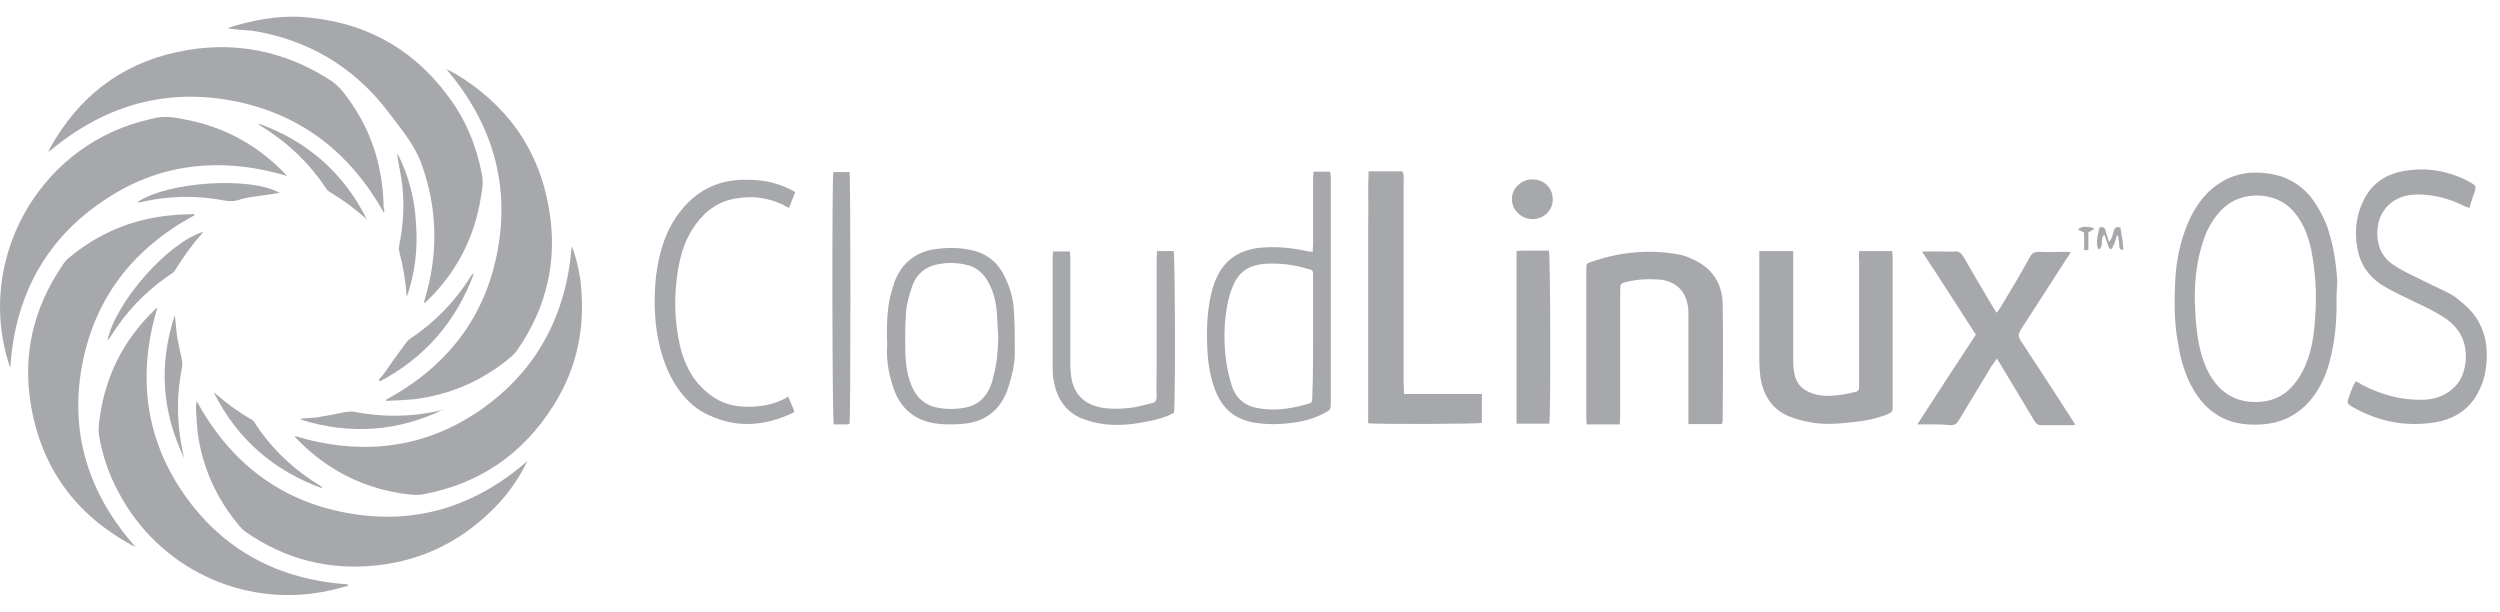 <svg xmlns="http://www.w3.org/2000/svg" width="143" height="35" viewBox="0 0 143 35" fill="none"><path fill-rule="evenodd" clip-rule="evenodd" d="M98.494 24.255H96.577V23.836C96.577 21.875 96.577 19.914 96.577 17.953C96.577 17.82 96.577 17.688 96.555 17.556C96.422 16.631 95.849 16.08 94.924 15.991C94.284 15.947 93.667 15.969 93.05 16.124C92.698 16.212 92.675 16.212 92.675 16.608C92.675 19.01 92.675 21.39 92.675 23.792C92.675 23.924 92.653 24.101 92.653 24.277H90.758C90.758 24.167 90.736 24.056 90.736 23.946C90.736 21.104 90.736 18.261 90.736 15.418C90.736 15.088 90.736 15.066 91.022 14.978C92.609 14.427 94.24 14.251 95.915 14.537C96.18 14.581 96.445 14.647 96.709 14.78C97.877 15.264 98.516 16.146 98.538 17.402C98.582 19.649 98.538 21.897 98.538 24.145C98.516 24.122 98.516 24.189 98.494 24.255Z" fill="#A6A8AB"></path><path fill-rule="evenodd" clip-rule="evenodd" d="M106.341 14.36H108.236C108.236 14.47 108.258 14.603 108.258 14.691C108.258 17.534 108.258 20.376 108.258 23.219C108.258 23.549 108.258 23.549 107.95 23.703C107.333 23.946 106.672 24.078 106.032 24.144C105.173 24.232 104.335 24.32 103.498 24.144C103.101 24.078 102.726 23.968 102.329 23.814C101.36 23.417 100.853 22.602 100.698 21.588C100.654 21.258 100.632 20.927 100.632 20.596C100.632 18.657 100.632 16.74 100.632 14.779V14.36H102.572V14.779C102.572 16.74 102.572 18.701 102.572 20.663C102.572 20.905 102.594 21.147 102.638 21.368C102.748 21.941 103.079 22.293 103.63 22.491C104.137 22.668 104.622 22.668 105.151 22.602C105.459 22.58 105.768 22.491 106.098 22.425C106.275 22.403 106.341 22.315 106.341 22.117C106.341 22.007 106.341 21.874 106.341 21.764C106.341 19.473 106.341 17.137 106.341 14.845C106.319 14.713 106.341 14.559 106.341 14.36Z" fill="#A6A8AB"></path><path fill-rule="evenodd" clip-rule="evenodd" d="M109.669 24.277C110.815 22.514 111.895 20.839 113.019 19.142C112.006 17.578 111.014 16.013 109.934 14.383H110.815C111.146 14.383 111.477 14.405 111.807 14.383C112.05 14.361 112.182 14.471 112.314 14.691C112.865 15.639 113.394 16.564 113.967 17.512C114.033 17.622 114.099 17.732 114.21 17.886C114.298 17.754 114.386 17.666 114.43 17.578C115.003 16.63 115.576 15.683 116.105 14.713C116.215 14.471 116.392 14.405 116.634 14.405C117.119 14.427 117.604 14.405 118.089 14.405C118.177 14.405 118.309 14.405 118.442 14.427C118.353 14.559 118.309 14.691 118.221 14.779C117.339 16.145 116.458 17.512 115.576 18.878C115.444 19.12 115.444 19.253 115.576 19.473C116.524 20.905 117.45 22.337 118.375 23.77C118.464 23.946 118.596 24.078 118.706 24.299C118.596 24.321 118.508 24.321 118.442 24.321C117.89 24.321 117.317 24.321 116.788 24.321C116.568 24.321 116.48 24.255 116.37 24.078C115.73 23.02 115.091 21.941 114.452 20.883C114.386 20.773 114.32 20.663 114.21 20.509C114.099 20.707 114.011 20.817 113.923 20.927C113.306 21.963 112.667 22.998 112.05 24.034C111.939 24.233 111.807 24.321 111.565 24.321C110.992 24.255 110.375 24.277 109.669 24.277Z" fill="#A6A8AB"></path><path fill-rule="evenodd" clip-rule="evenodd" d="M78.283 9.8H80.2C80.333 9.976 80.288 10.152 80.288 10.329C80.288 14.185 80.288 18.041 80.288 21.897C80.288 22.118 80.311 22.294 80.311 22.536H84.763V24.189C84.498 24.255 78.79 24.277 78.261 24.211C78.261 23.264 78.261 22.316 78.261 21.346C78.261 20.377 78.261 19.429 78.261 18.46V15.551C78.261 14.582 78.261 13.634 78.261 12.664C78.283 11.739 78.239 10.791 78.283 9.8Z" fill="#A6A8AB"></path><path fill-rule="evenodd" clip-rule="evenodd" d="M133.65 17.093C133.672 18.349 133.561 19.583 133.231 20.773C132.988 21.611 132.636 22.36 132.063 22.999C131.401 23.726 130.586 24.145 129.616 24.255C128.977 24.321 128.36 24.299 127.765 24.145C126.574 23.814 125.803 22.999 125.252 21.897C124.877 21.104 124.679 20.288 124.547 19.429C124.37 18.371 124.37 17.292 124.414 16.234C124.458 14.978 124.701 13.766 125.208 12.62C125.561 11.849 126.045 11.144 126.729 10.637C127.61 9.976 128.58 9.778 129.638 9.91C130.652 10.02 131.49 10.461 132.151 11.232C132.525 11.717 132.812 12.223 133.054 12.796C133.451 13.854 133.627 14.978 133.694 16.124C133.672 16.454 133.65 16.763 133.65 17.093ZM125.538 17.137C125.561 17.71 125.583 18.261 125.649 18.812C125.737 19.649 125.913 20.465 126.288 21.236C126.795 22.206 127.522 22.845 128.624 22.977C129.594 23.065 130.476 22.845 131.159 22.051C131.578 21.567 131.864 20.994 132.063 20.377C132.305 19.627 132.393 18.812 132.437 17.997C132.525 16.741 132.437 15.485 132.195 14.251C132.019 13.479 131.754 12.752 131.225 12.135C130.211 10.901 128.227 10.923 127.214 11.871C126.618 12.422 126.244 13.083 126.001 13.854C125.649 14.934 125.538 16.014 125.538 17.137Z" fill="#A6A8AB"></path><path fill-rule="evenodd" clip-rule="evenodd" d="M134.751 21.809C134.884 21.875 134.994 21.919 135.104 22.008C136.162 22.559 137.308 22.889 138.52 22.867C138.961 22.867 139.424 22.779 139.821 22.559C140.548 22.184 140.945 21.545 141.033 20.686C141.121 19.672 140.769 18.857 139.953 18.262C139.38 17.865 138.785 17.578 138.168 17.292C137.573 17.006 136.956 16.719 136.382 16.389C135.677 15.97 135.126 15.353 134.906 14.494C134.663 13.502 134.707 12.51 135.148 11.563C135.589 10.571 136.382 9.998 137.396 9.8C138.763 9.536 140.085 9.756 141.32 10.439C141.628 10.615 141.65 10.659 141.54 10.99C141.452 11.276 141.342 11.563 141.254 11.893C141.143 11.849 141.011 11.827 140.945 11.783C140.262 11.431 139.512 11.21 138.741 11.144C138.3 11.1 137.837 11.122 137.418 11.254C136.515 11.563 135.92 12.378 135.986 13.524C136.03 14.229 136.338 14.78 136.911 15.155C137.33 15.441 137.793 15.662 138.256 15.882C138.851 16.19 139.446 16.455 140.019 16.741C140.284 16.873 140.526 17.028 140.725 17.226C141.915 18.129 142.356 19.341 142.223 20.796C142.179 21.214 142.113 21.655 141.937 22.03C141.496 23.198 140.636 23.881 139.468 24.123C137.727 24.454 136.096 24.145 134.575 23.286C134.245 23.087 134.245 23.043 134.355 22.713C134.421 22.492 134.531 22.294 134.597 22.074C134.663 21.964 134.707 21.898 134.751 21.809Z" fill="#A6A8AB"></path><path fill-rule="evenodd" clip-rule="evenodd" d="M75.087 14.405C75.087 14.228 75.109 14.074 75.109 13.92C75.109 12.686 75.109 11.474 75.109 10.24C75.109 10.108 75.131 9.954 75.131 9.821H76.079C76.101 9.931 76.123 10.064 76.123 10.174C76.123 10.549 76.123 10.923 76.123 11.342C76.123 15.286 76.123 19.186 76.123 23.131C76.123 23.373 76.056 23.483 75.858 23.571C75.285 23.902 74.668 24.078 74.051 24.166C73.323 24.276 72.574 24.299 71.825 24.188C70.678 24.012 69.929 23.417 69.51 22.315C69.246 21.632 69.114 20.883 69.07 20.134C69.003 18.966 69.025 17.82 69.312 16.674C69.378 16.432 69.444 16.189 69.555 15.969C69.995 14.912 70.811 14.339 71.957 14.184C72.927 14.074 73.874 14.162 74.844 14.383C74.91 14.383 74.977 14.405 75.087 14.405ZM75.109 19.23C75.109 18.085 75.109 16.961 75.109 15.815C75.109 15.462 75.109 15.44 74.778 15.374C74.007 15.132 73.213 15.044 72.398 15.088C71.582 15.132 70.921 15.462 70.568 16.256C70.392 16.652 70.26 17.071 70.194 17.49C69.995 18.569 69.995 19.671 70.15 20.751C70.216 21.236 70.348 21.698 70.48 22.139C70.723 22.8 71.207 23.197 71.869 23.329C72.817 23.527 73.764 23.395 74.712 23.131C75.065 23.043 75.065 23.02 75.065 22.624C75.109 21.478 75.109 20.332 75.109 19.23Z" fill="#A6A8AB"></path><path fill-rule="evenodd" clip-rule="evenodd" d="M50.731 19.231C50.731 18.349 50.754 17.446 51.018 16.609C51.062 16.476 51.106 16.3 51.15 16.168C51.525 15.132 52.274 14.471 53.354 14.273C54.17 14.141 54.963 14.141 55.779 14.361C56.55 14.581 57.101 15.066 57.454 15.793C57.74 16.366 57.939 16.983 57.983 17.622C58.049 18.482 58.049 19.363 58.049 20.2C58.049 20.861 57.873 21.523 57.674 22.162C57.278 23.373 56.462 24.079 55.206 24.233C54.567 24.299 53.927 24.299 53.31 24.189C52.252 23.968 51.525 23.329 51.15 22.316C50.886 21.589 50.731 20.839 50.731 20.068C50.754 19.76 50.754 19.517 50.731 19.231ZM57.101 19.275C57.057 18.724 57.057 18.151 56.991 17.622C56.925 17.071 56.771 16.543 56.484 16.058C56.242 15.639 55.889 15.331 55.404 15.176C54.875 15.044 54.368 15 53.817 15.088C52.958 15.198 52.385 15.683 52.142 16.476C52.01 16.873 51.878 17.336 51.834 17.754C51.767 18.592 51.767 19.429 51.789 20.267C51.812 20.884 51.9 21.478 52.142 22.073C52.407 22.69 52.825 23.109 53.465 23.285C54.038 23.418 54.589 23.418 55.14 23.329C55.955 23.197 56.462 22.69 56.727 21.897C56.771 21.787 56.793 21.655 56.815 21.544C57.035 20.817 57.079 20.046 57.101 19.275Z" fill="#A6A8AB"></path><path fill-rule="evenodd" clip-rule="evenodd" d="M45.089 22.69C45.199 22.976 45.331 23.241 45.442 23.527C45.398 23.571 45.353 23.615 45.309 23.637C43.745 24.364 42.18 24.497 40.593 23.769C39.579 23.329 38.851 22.491 38.344 21.5C37.904 20.618 37.661 19.671 37.529 18.679C37.419 17.71 37.419 16.74 37.529 15.771C37.705 14.382 38.102 13.06 39.006 11.98C39.975 10.79 41.254 10.24 42.753 10.284C43.568 10.284 44.34 10.416 45.111 10.79C45.221 10.835 45.353 10.901 45.486 10.989C45.376 11.297 45.243 11.584 45.133 11.892C45.001 11.826 44.891 11.804 44.802 11.716C43.965 11.319 43.061 11.187 42.18 11.341C41.166 11.474 40.372 12.024 39.777 12.862C39.226 13.611 38.94 14.492 38.785 15.418C38.543 16.894 38.565 18.327 38.895 19.781C39.138 20.795 39.579 21.698 40.372 22.381C41.011 22.954 41.739 23.241 42.598 23.263C43.436 23.285 44.207 23.174 44.979 22.756C44.979 22.712 45.023 22.712 45.089 22.69Z" fill="#A6A8AB"></path><path fill-rule="evenodd" clip-rule="evenodd" d="M66.182 14.36H67.13C67.218 14.625 67.24 23.086 67.152 23.615C66.711 23.858 66.204 23.99 65.675 24.1C64.727 24.298 63.78 24.387 62.832 24.21C62.479 24.144 62.127 24.034 61.796 23.902C60.87 23.483 60.407 22.668 60.253 21.676C60.209 21.368 60.209 21.081 60.209 20.773C60.209 18.811 60.209 16.828 60.209 14.867C60.209 14.735 60.231 14.559 60.231 14.382H61.201C61.201 14.559 61.223 14.691 61.223 14.823C61.223 16.806 61.223 18.79 61.223 20.773C61.223 21.103 61.245 21.434 61.311 21.764C61.509 22.602 62.038 23.086 62.854 23.285C63.449 23.417 64.066 23.395 64.661 23.329C65.058 23.285 65.477 23.152 65.874 23.064C66.094 23.02 66.16 22.888 66.16 22.69C66.138 22.117 66.16 21.522 66.16 20.949C66.16 18.9 66.16 16.872 66.16 14.823C66.16 14.691 66.182 14.537 66.182 14.36Z" fill="#A6A8AB"></path><path fill-rule="evenodd" clip-rule="evenodd" d="M86.746 14.361C86.856 14.361 86.945 14.339 87.011 14.339C87.54 14.339 88.069 14.339 88.598 14.339C88.686 14.625 88.708 23.814 88.62 24.233H86.746V14.361Z" fill="#A6A8AB"></path><path fill-rule="evenodd" clip-rule="evenodd" d="M48.593 24.255C48.527 24.255 48.461 24.277 48.395 24.277C48.153 24.277 47.91 24.277 47.69 24.277C47.602 24.013 47.58 10.329 47.668 9.844H48.593C48.66 10.108 48.66 23.924 48.593 24.255Z" fill="#A6A8AB"></path><path fill-rule="evenodd" clip-rule="evenodd" d="M88.818 11.408C88.818 12.047 88.289 12.553 87.628 12.531C86.989 12.509 86.482 12.002 86.482 11.386C86.482 10.768 87.011 10.262 87.65 10.262C88.333 10.262 88.818 10.746 88.818 11.408Z" fill="#A6A8AB"></path><path fill-rule="evenodd" clip-rule="evenodd" d="M120.094 13.017C120.293 12.951 120.403 13.017 120.447 13.215C120.491 13.414 120.557 13.59 120.645 13.832C120.822 13.612 120.844 13.414 120.91 13.215C120.954 13.017 121.042 12.951 121.285 13.017C121.351 13.414 121.439 13.832 121.461 14.295C121.152 14.295 121.241 14.053 121.218 13.92C121.196 13.788 121.174 13.612 121.152 13.48C121.13 13.48 121.108 13.48 121.086 13.48C121.02 13.7 120.954 13.92 120.844 14.141C120.822 14.185 120.778 14.229 120.734 14.273C120.689 14.229 120.623 14.185 120.601 14.097C120.513 13.876 120.469 13.656 120.359 13.414C120.116 13.678 120.337 14.031 120.094 14.251C120.072 14.251 120.05 14.251 120.028 14.251C119.896 14.053 119.94 13.546 120.094 13.017Z" fill="#A6A8AB"></path><path fill-rule="evenodd" clip-rule="evenodd" d="M119.786 13.105C119.697 13.149 119.565 13.215 119.455 13.303V14.295C119.389 14.295 119.323 14.317 119.213 14.317V13.303C119.08 13.237 118.97 13.193 118.86 13.127C119.036 12.951 119.301 12.929 119.741 13.039C119.741 13.061 119.764 13.083 119.786 13.105Z" fill="#A6A8AB"></path><path fill-rule="evenodd" clip-rule="evenodd" d="M13.02 1.624C13.086 1.602 13.13 1.58 13.152 1.558C14.452 1.162 15.775 0.897 17.163 0.963C20.69 1.184 23.533 2.66 25.649 5.525C26.641 6.847 27.258 8.345 27.567 9.976C27.655 10.416 27.589 10.879 27.5 11.32C27.126 13.612 26.112 15.573 24.437 17.203C24.393 17.247 24.349 17.291 24.305 17.314C24.282 17.314 24.26 17.314 24.238 17.336C24.282 17.203 24.305 17.071 24.349 16.939C25.076 14.405 25.01 11.915 24.128 9.425C23.886 8.764 23.533 8.169 23.114 7.596C22.784 7.177 22.475 6.737 22.145 6.318C20.183 3.784 17.582 2.263 14.43 1.757C13.967 1.734 13.504 1.69 13.02 1.624Z" fill="#A6A8AB"></path><path fill-rule="evenodd" clip-rule="evenodd" d="M21.968 12.179C20.006 8.697 17.163 6.472 13.196 5.744C9.273 5.039 5.834 6.119 2.771 8.697C2.815 8.609 2.837 8.499 2.881 8.433C4.49 5.568 6.87 3.695 10.066 2.99C13.24 2.285 16.238 2.858 18.949 4.621C19.191 4.797 19.389 4.973 19.588 5.216C21.153 7.155 21.902 9.38 21.946 11.87C21.99 11.958 21.99 12.069 21.968 12.179Z" fill="#A6A8AB"></path><path fill-rule="evenodd" clip-rule="evenodd" d="M11.124 12.311C7.664 14.184 5.415 17.005 4.688 20.927C3.983 24.805 5.063 28.243 7.73 31.262C7.619 31.218 7.531 31.196 7.487 31.151C4.379 29.455 2.44 26.855 1.801 23.351C1.25 20.376 1.889 17.644 3.586 15.154C3.696 14.977 3.806 14.845 3.983 14.713C5.658 13.325 7.619 12.509 9.824 12.311C10.242 12.267 10.683 12.267 11.124 12.245V12.311Z" fill="#A6A8AB"></path><path fill-rule="evenodd" clip-rule="evenodd" d="M30.167 26.371C29.683 27.362 29.087 28.222 28.338 28.993C26.465 30.91 24.216 32.056 21.527 32.342C18.794 32.629 16.304 31.99 14.055 30.425C13.923 30.337 13.791 30.205 13.703 30.095C12.38 28.53 11.565 26.723 11.3 24.696C11.256 24.255 11.234 23.814 11.212 23.374C11.212 23.241 11.212 23.087 11.256 22.955C13.152 26.415 15.973 28.64 19.874 29.345C23.753 30.05 27.192 28.971 30.167 26.371Z" fill="#A6A8AB"></path><path fill-rule="evenodd" clip-rule="evenodd" d="M16.436 10.063C12.601 8.939 9.008 9.314 5.768 11.584C2.506 13.831 0.853 17.048 0.588 21.015C0.544 20.927 0.522 20.883 0.5 20.794C-1.351 14.933 2.109 8.587 8.038 6.956C8.281 6.89 8.501 6.846 8.744 6.78C9.383 6.604 10.022 6.714 10.639 6.846C12.821 7.265 14.672 8.278 16.215 9.843C16.282 9.909 16.326 9.975 16.436 10.063Z" fill="#A6A8AB"></path><path fill-rule="evenodd" clip-rule="evenodd" d="M19.918 33.51C19.478 33.62 19.015 33.752 18.552 33.84C13.813 34.744 9.074 32.474 6.804 28.199C6.231 27.164 5.856 26.04 5.658 24.872C5.614 24.563 5.658 24.211 5.702 23.902C6.033 21.5 7.069 19.451 8.81 17.754C8.854 17.71 8.92 17.666 9.008 17.578C7.862 21.39 8.259 24.982 10.507 28.243C12.755 31.483 15.951 33.157 19.874 33.422C19.896 33.466 19.896 33.488 19.918 33.51Z" fill="#A6A8AB"></path><path fill-rule="evenodd" clip-rule="evenodd" d="M22.078 22.866C25.539 20.993 27.765 18.173 28.47 14.295C29.176 10.416 28.096 6.979 25.539 3.96C25.715 4.026 25.869 4.136 26.024 4.202C28.999 5.987 30.829 8.543 31.402 11.937C31.909 14.867 31.291 17.578 29.572 20.046C29.484 20.178 29.33 20.332 29.198 20.442C27.589 21.787 25.715 22.602 23.621 22.844C23.092 22.888 22.607 22.91 22.078 22.933C22.1 22.91 22.1 22.888 22.078 22.866Z" fill="#A6A8AB"></path><path fill-rule="evenodd" clip-rule="evenodd" d="M32.702 14.074C32.945 14.669 33.077 15.308 33.187 15.925C33.518 18.525 33.077 20.971 31.644 23.219C29.903 25.973 27.456 27.648 24.261 28.265C23.82 28.353 23.379 28.287 22.938 28.221C20.558 27.846 18.574 26.767 16.921 25.048C16.899 25.026 16.877 25.004 16.855 24.938C20.668 26.084 24.261 25.687 27.5 23.439C30.718 21.192 32.394 18.019 32.702 14.074Z" fill="#A6A8AB"></path><path fill-rule="evenodd" clip-rule="evenodd" d="M20.998 12.576C20.954 12.532 20.91 12.488 20.866 12.444C20.271 11.915 19.632 11.452 18.948 11.034C18.816 10.968 18.684 10.857 18.618 10.725C17.67 9.315 16.458 8.147 14.981 7.244C14.937 7.222 14.893 7.178 14.849 7.156C14.827 7.156 14.827 7.133 14.783 7.067C17.604 8.081 19.676 9.91 20.998 12.576Z" fill="#A6A8AB"></path><path fill-rule="evenodd" clip-rule="evenodd" d="M6.143 19.495C6.584 17.291 9.625 13.854 11.631 13.259C11.565 13.347 11.521 13.391 11.499 13.435C10.948 14.03 10.507 14.691 10.066 15.374C10 15.506 9.912 15.595 9.802 15.661C8.347 16.63 7.179 17.864 6.253 19.363C6.209 19.385 6.187 19.407 6.143 19.495Z" fill="#A6A8AB"></path><path fill-rule="evenodd" clip-rule="evenodd" d="M7.818 11.584C9.581 10.372 14.342 10.086 15.995 11.033C15.466 11.121 14.915 11.188 14.342 11.276C14.1 11.32 13.835 11.364 13.615 11.452C13.372 11.518 13.13 11.518 12.865 11.474C11.256 11.165 9.647 11.188 8.06 11.562C8.016 11.562 7.928 11.562 7.818 11.584Z" fill="#A6A8AB"></path><path fill-rule="evenodd" clip-rule="evenodd" d="M10.551 26.238C9.25 23.549 9.074 20.839 10 18.019C10.044 18.371 10.066 18.746 10.11 19.098C10.176 19.605 10.308 20.068 10.396 20.553C10.419 20.685 10.441 20.839 10.419 20.971C10.066 22.712 10.11 24.431 10.529 26.172C10.551 26.194 10.551 26.216 10.551 26.238Z" fill="#A6A8AB"></path><path fill-rule="evenodd" clip-rule="evenodd" d="M18.442 27.935C15.642 26.921 13.571 25.114 12.226 22.448C12.27 22.492 12.336 22.514 12.402 22.581C12.998 23.109 13.637 23.55 14.298 23.947C14.408 24.013 14.54 24.079 14.585 24.211C15.554 25.688 16.789 26.855 18.309 27.781C18.331 27.803 18.375 27.825 18.398 27.847C18.42 27.869 18.42 27.891 18.442 27.935Z" fill="#A6A8AB"></path><path fill-rule="evenodd" clip-rule="evenodd" d="M21.659 21.721C21.77 21.589 21.924 21.434 22.012 21.302C22.387 20.751 22.762 20.223 23.18 19.672C23.246 19.561 23.357 19.451 23.445 19.385C24.877 18.438 26.023 17.248 26.927 15.815C26.949 15.771 26.971 15.727 27.015 15.705C27.015 15.683 27.037 15.683 27.104 15.661C26.068 18.438 24.282 20.465 21.703 21.831C21.726 21.743 21.681 21.721 21.659 21.721Z" fill="#A6A8AB"></path><path fill-rule="evenodd" clip-rule="evenodd" d="M23.268 16.983C23.202 16.08 23.048 15.198 22.828 14.339C22.806 14.251 22.828 14.141 22.828 14.075C23.048 12.995 23.136 11.893 23.026 10.769C22.982 10.174 22.828 9.579 22.739 8.984C22.739 8.918 22.718 8.874 22.739 8.786C23.379 10.042 23.731 11.386 23.797 12.819C23.908 14.273 23.731 15.661 23.268 16.983Z" fill="#A6A8AB"></path><path fill-rule="evenodd" clip-rule="evenodd" d="M25.384 23.417C22.739 24.695 20.006 24.871 17.229 24.012C17.229 23.99 17.229 23.968 17.229 23.946C17.516 23.924 17.802 23.902 18.089 23.88C18.662 23.792 19.213 23.681 19.742 23.571C19.918 23.549 20.05 23.527 20.227 23.549C21.902 23.88 23.599 23.858 25.274 23.461C25.318 23.417 25.362 23.417 25.384 23.417Z" fill="#A6A8AB"></path></svg>